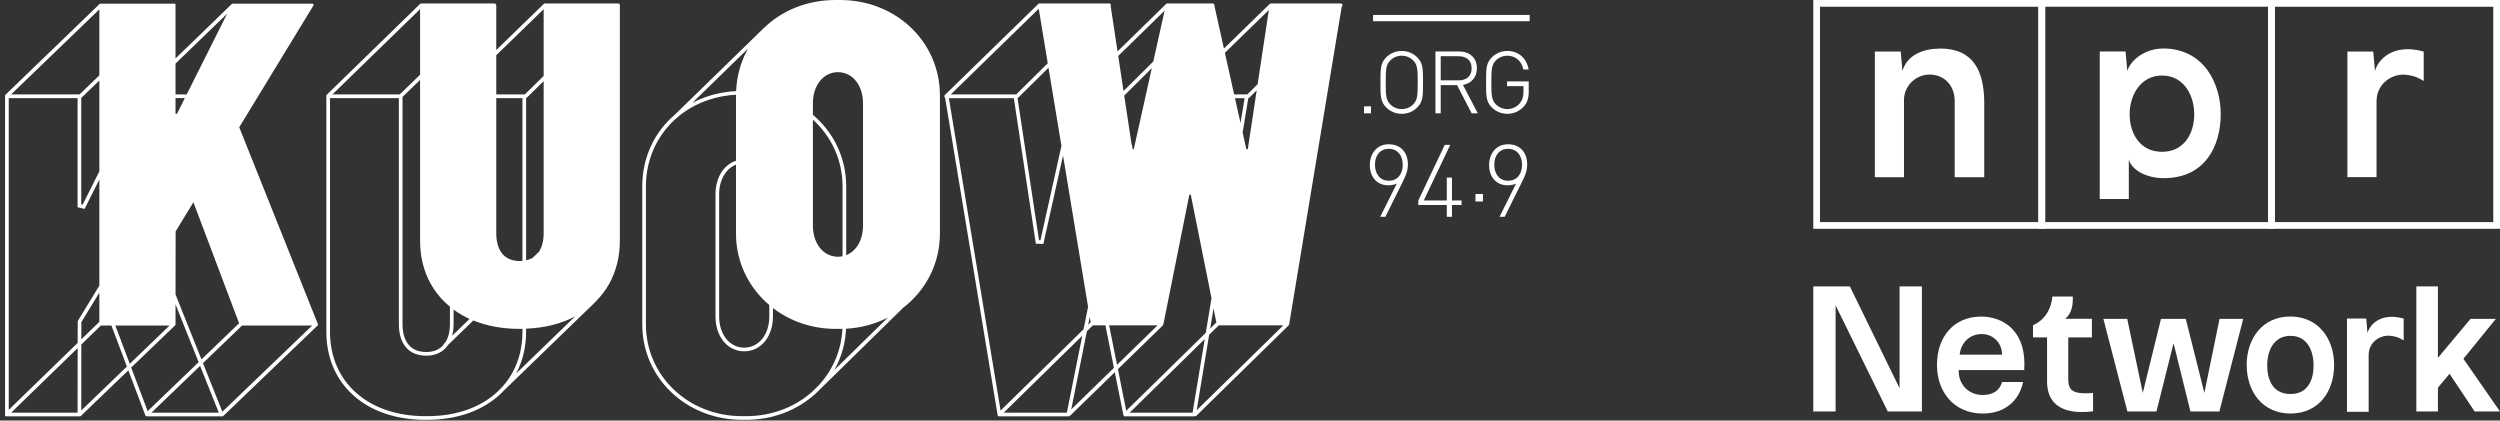 <svg width="1296" height="218" viewBox="0 0 1296 218" fill="none" xmlns="http://www.w3.org/2000/svg">
<rect x="0" y="0" width="1296" height="218" fill="#333333" stroke="none"/>
<path fill-rule="evenodd" clip-rule="evenodd" d="M432.461 191.882L460.279 164.604C460.161 164.667 460.053 164.741 459.932 164.802C453.543 168.008 446.324 169.983 438.6 170.407C438.258 177.949 436.227 184.996 432.854 191.237C432.732 191.461 432.585 191.664 432.461 191.882ZM431.184 190.333C434.529 184.148 436.369 177.47 436.701 170.46C436.296 170.468 435.893 170.497 435.482 170.497H433.312C420.839 170.497 409.544 166.466 400.698 159.691V164.08C400.698 174.535 394.433 182.125 385.806 182.125C377.178 182.125 370.916 174.535 370.916 164.08V100.691C370.916 92.061 375.19 85.396 381.534 83.328V49.469C381.534 49.351 381.545 49.238 381.545 49.119C374.015 49.52 366.96 51.361 360.532 54.604C357.759 56.005 355.122 57.673 352.692 59.559C352.26 59.896 351.846 60.252 351.428 60.605L351.391 60.636C351.388 60.642 351.383 60.639 351.378 60.642C340.857 69.456 334.842 82.459 334.842 96.605V168.163C334.842 194.841 356.753 215.738 384.723 215.738H386.893C399.942 215.738 412.094 211.12 421.227 202.901V202.899L424.4 199.788C425.04 199.092 425.664 198.378 426.265 197.643C428.161 195.328 429.815 192.867 431.184 190.333ZM358.836 53.387C359.12 53.236 359.386 53.057 359.676 52.913C366.178 49.63 373.594 47.639 381.603 47.225C381.94 39.393 383.994 32.141 387.454 25.79C387.586 25.553 387.744 25.337 387.878 25.102L358.836 53.387ZM381.534 121.03V85.351C376.299 87.401 372.812 93.222 372.812 100.691V164.08C372.812 173.437 378.276 180.228 385.806 180.228C393.335 180.228 398.802 173.437 398.802 164.08V158.129C388.173 149.128 381.534 135.969 381.534 121.03ZM436.772 132.84V96.605C436.772 82.833 430.9 70.631 421.4 62.019V116.944C421.4 126.299 426.865 133.093 434.394 133.093C435.216 133.093 436.006 132.995 436.772 132.84ZM421.4 53.553V59.504C432.029 68.5 438.668 81.661 438.668 96.605V132.284C443.904 130.232 447.391 124.41 447.391 116.944V53.553C447.391 44.196 441.926 37.407 434.394 37.407C426.865 37.407 421.4 44.196 421.4 53.553ZM487.257 49.469V121.03C487.257 136.939 479.738 150.824 467.877 159.812C467.858 159.836 467.866 159.873 467.843 159.894L424.729 202.169C424.266 202.638 423.8 203.099 423.318 203.552L422.578 204.279C422.554 204.303 422.517 204.292 422.493 204.313C413.284 212.593 400.83 217.632 386.893 217.632H384.723C355.689 217.632 332.946 195.902 332.946 168.166V96.605C332.946 81.397 339.435 68.223 350.029 59.295C350.04 59.285 350.035 59.264 350.045 59.253L396.25 14.252C396.271 14.233 396.303 14.238 396.324 14.223C405.581 5.35 418.527 0 433.312 0H435.482C464.517 0 487.257 21.73 487.257 49.469ZM161.827 168.772H125.476L105.217 188.25L115.274 213.42L161.827 168.772ZM113.428 213.918L103.739 189.669L78.515 213.918H113.428ZM76.548 213.136L102.968 187.738L90.998 157.786L90.988 167.705C91.08 168.037 91.059 168.39 90.793 168.642L68.018 190.552L76.548 213.136ZM67.276 188.589L87.878 168.772H59.791L67.276 188.589ZM65.788 190.02L57.763 168.772H52.28L42.16 178.6L42.12 212.785L65.788 190.02ZM51.501 148.069V93.054L43.979 108.062C43.916 108.214 43.811 108.278 43.669 108.251L40.385 107.474C40.269 107.427 40.232 107.327 40.219 107.203V50.882H4.527V212.461L40.264 177.752L40.277 166.472L51.501 148.069ZM40.261 180.444L5.796 213.918H40.221L40.261 180.444ZM5.764 48.95H41.225L51.501 39.067V4.868L5.764 48.95ZM51.501 41.743L42.283 50.61C42.239 50.652 42.167 50.644 42.117 50.676V105.712C42.112 105.875 42.149 105.957 42.262 105.967L42.692 106.07C42.81 106.099 42.892 106.036 42.942 105.896L51.501 88.823V41.743ZM90.985 32.976V48.953H96.774L117.758 7.086L90.985 32.976ZM91.004 152.687L104.445 186.319L123.946 167.568L100.258 104.848L91.043 119.958L91.004 152.687ZM95.82 50.85H90.985V58.887L91.707 59.058L95.82 50.85ZM51.501 152.191L51.388 151.894L42.173 167.007L42.162 175.908L51.501 166.835V152.191ZM164.508 168.874L115.809 215.586C115.793 215.599 115.772 215.594 115.759 215.604C115.688 215.673 115.617 215.738 115.524 215.767C115.461 215.791 115.398 215.817 115.329 215.817H115.227C115.195 215.82 115.171 215.854 115.14 215.854C115.079 215.854 115.024 215.828 114.966 215.817H76.014C75.985 215.82 75.355 215.783 75.166 214.845L66.53 191.982C66.53 191.982 41.967 215.588 41.954 215.599C41.844 215.728 41.691 215.817 41.507 215.817L3.357 215.823C2.746 215.802 2.623 215.791 2.63 214.458V213.815C2.63 213.815 2.62 49.678 2.63 49.609V49.562C2.63 49.38 2.72 49.227 2.846 49.117C2.86 49.098 51.524 2.165 51.524 2.165C51.74 1.905 52.217 1.905 52.236 1.905H90.54C91.051 1.899 91.014 2.439 90.985 2.734C90.959 3.029 90.985 30.292 90.985 30.292L120.072 2.16C120.154 2.081 120.496 1.905 120.799 1.905H161.972C162.193 1.905 162.398 2.026 162.506 2.218C162.614 2.41 162.609 2.645 162.493 2.834L124.02 65.968L164.766 167.934C164.784 167.979 164.911 168.548 164.508 168.874ZM281.837 42.067L273.143 50.605C273.028 50.718 272.885 50.784 272.73 50.829V134.955C274.007 134.668 275.169 134.228 276.185 133.601L278.861 131.011C278.929 130.943 279.024 130.956 279.103 130.911C279.999 129.692 280.686 128.23 281.136 126.517C281.581 124.829 281.837 122.937 281.837 120.801V42.067ZM267.555 193.629L298.12 164.043C290.959 167.815 282.392 170.028 272.73 170.373V172.041C272.73 180.11 270.889 187.37 267.555 193.629ZM265.772 192.96C269.13 186.743 270.834 179.704 270.834 172.041V170.447C270.584 170.45 270.347 170.476 270.094 170.476H269.006C260.208 170.476 252.273 168.922 245.381 166.121L232.287 178.8C231.845 179.454 231.365 180.075 230.82 180.623C228.342 183.118 225.021 184.38 220.955 184.38C211.94 184.38 206.771 178.395 206.771 167.955V50.882H171.076V172.041C171.076 198.176 190.904 215.738 220.415 215.738H221.5C236.493 215.738 249.149 211.294 258.103 202.891C258.464 202.554 258.793 202.19 259.138 201.84C259.165 201.811 259.154 201.763 259.186 201.732L260.352 200.604C262.465 198.276 264.282 195.712 265.772 192.96ZM172.335 48.95H207.224L217.774 38.745V4.726L172.335 48.95ZM270.834 135.224V50.882H257.263V120.801C257.263 130.166 261.624 135.326 269.549 135.326C270.002 135.326 270.407 135.258 270.834 135.224ZM234.391 174.077L243.422 165.331C240.43 163.969 237.67 162.349 235.142 160.5V167.955C235.142 170.115 234.886 172.175 234.391 174.077ZM217.774 124.884V41.43L208.667 50.236V167.955C208.667 177.325 213.031 182.483 220.955 182.483C224.581 182.483 227.418 181.353 229.477 179.288C229.601 179.161 229.706 179.011 229.825 178.882C229.835 178.642 229.925 178.405 230.109 178.226L230.899 177.459C231.597 176.364 232.163 175.118 232.542 173.674C232.987 171.983 233.243 170.097 233.243 167.955V158.982C223.462 150.956 217.774 139.165 217.774 124.884ZM257.263 28.632V48.95H272.074L281.837 39.364V4.768L257.263 28.632ZM321.326 2.869C321.321 2.966 321.326 123.182 321.326 123.182V124.884C321.326 133.053 319.443 140.395 316.033 146.707C314.219 150.063 311.935 153.095 309.278 155.819C309.241 155.874 309.252 155.95 309.199 156L260.832 202.822C260.36 203.31 259.899 203.808 259.404 204.274C250.392 212.733 237.299 217.632 221.497 217.632H220.412C189.769 217.632 169.18 199.311 169.18 172.041V50.415L169.177 49.333C169.196 49.311 169.377 49.132 169.404 49.114L217.745 2.06C218.024 1.804 218.437 1.794 218.453 1.797H256.123C256.492 1.765 257.337 1.868 257.263 3.172V25.943L281.86 2.06C281.9 2.021 281.966 1.955 282.011 1.923C282.121 1.802 282.271 1.797 282.448 1.797H282.519C282.537 1.794 282.55 1.794 282.569 1.797H320.27C321.321 1.797 321.35 2.26 321.326 2.869ZM651.468 46.856L647.641 50.623C647.502 50.76 647.32 50.834 647.128 50.868L644.178 68.697L646.109 77.367L646.857 77.34L651.468 46.856ZM620.355 212.675L665.278 168.663H631.801L626.834 173.526L620.355 212.675ZM624.54 175.776L585.609 213.918H618.23L624.54 175.776ZM629.099 159.847L627.368 170.305L630.563 167.17L629.099 159.847ZM583.847 212.943L625.072 172.549L628.045 154.591L617.298 100.938H616.553L603.087 168.171C603.066 168.279 602.995 168.361 602.924 168.442C602.879 168.527 602.887 168.629 602.813 168.698L579.528 191.374L583.847 212.943ZM579.078 189.119L600.085 168.663H574.977L579.078 189.119ZM577.455 190.697L573.044 168.663H566.545L563.453 171.688L555.331 212.243L577.455 190.697ZM561.048 174.048L520.353 213.918H553.061L561.048 174.048ZM518.699 212.838L561.72 170.684L564.053 159.043L551.08 80.644L540.878 126.475L536.981 126.341L525.57 50.892H491.9L518.699 212.838ZM492.89 48.95H526.67C526.681 48.95 526.689 48.961 526.699 48.961H526.789L543.161 32.792L538.484 4.523L492.89 48.95ZM579.686 29.009L582.435 47.188L597.868 31.878L603.74 5.503L579.686 29.009ZM640.217 50.9L643.075 63.742L645.2 50.9H640.217ZM597.091 35.363L582.791 49.551L586.491 74.011L587.234 77.348L587.744 77.367L597.091 35.363ZM543.546 35.123L527.861 50.613C527.755 50.718 527.624 50.787 527.481 50.831L538.619 124.497L539.369 124.523L550.248 75.641L543.546 35.123ZM564.928 164.33L564.127 168.326L565.328 167.149C565.344 167.133 565.373 167.141 565.388 167.128L564.928 164.33ZM634.979 27.378L639.783 48.95H646.591L651.95 43.677L657.772 5.171L634.979 27.378ZM695.542 3.472L668.322 167.984V167.989L668.296 168.15C668.275 168.271 668.201 168.366 668.125 168.45C668.085 168.521 668.093 168.606 668.035 168.663L620.234 215.499C620.045 215.68 619.802 215.773 619.557 215.773C619.539 215.773 619.523 215.752 619.502 215.752C619.442 215.77 619.389 215.817 619.32 215.817H583.307C583.288 215.817 583.275 215.838 583.26 215.838C583.244 215.838 583.231 215.817 583.212 215.817H582.991C582.701 215.817 582.448 215.612 582.39 215.325L582.301 214.88C582.301 214.872 582.296 214.866 582.296 214.856L577.908 192.949L554.752 215.501C554.699 215.551 554.625 215.541 554.562 215.575C554.449 215.715 554.301 215.817 554.114 215.817H518.051C518.032 215.817 518.019 215.838 518.001 215.838C517.982 215.838 517.974 215.817 517.956 215.817H517.787C517.587 215.817 517.435 215.702 517.321 215.549C517.319 215.546 517.316 215.549 517.313 215.546C517.298 215.533 517.306 215.509 517.29 215.491C517.253 215.43 517.198 215.38 517.184 215.306L517.163 215.177C517.108 215.024 517.066 214.893 517.092 214.735L489.946 50.697C489.804 50.594 489.682 50.457 489.614 50.289C489.464 49.925 489.553 49.509 489.835 49.232L538.268 2.039C538.271 2.036 538.276 2.039 538.279 2.034C538.284 2.028 538.279 2.018 538.284 2.01C538.4 1.873 538.571 1.794 538.75 1.794H538.882C538.932 1.791 538.966 1.789 539.019 1.794H574.911C574.959 1.791 574.996 1.791 575.043 1.794C575.206 1.794 575.348 1.865 575.459 1.97C575.52 2.007 575.601 1.997 575.659 2.055C575.951 2.352 575.944 2.771 575.772 3.13L579.328 26.659L604.523 2.042C604.554 2.013 604.596 2.023 604.631 1.997C604.741 1.881 604.883 1.794 605.057 1.794H605.136C605.189 1.791 605.226 1.789 605.276 1.794H628.522C628.611 1.781 628.683 1.781 628.772 1.794H628.796C628.962 1.794 629.099 1.87 629.209 1.978C629.243 2.005 629.296 1.997 629.33 2.028C629.57 2.271 629.596 2.59 629.531 2.898L634.489 25.163L658.21 2.049C658.26 1.999 658.333 2.013 658.391 1.976C658.505 1.868 658.647 1.794 658.807 1.794H658.85C658.879 1.794 658.902 1.791 658.936 1.794H694.795C695.103 1.733 695.419 1.768 695.656 2.007C696.03 2.389 696.024 2.998 695.643 3.372L695.542 3.472ZM789.027 85.422C789.027 90.451 786.199 93.699 781.798 93.699C777.037 93.699 774.63 89.874 774.63 85.422C774.63 80.446 777.4 77.145 781.798 77.145C786.199 77.145 789.027 80.446 789.027 85.422ZM791.698 85.267C791.698 79.19 788.085 74.79 781.798 74.79C775.515 74.79 771.957 79.661 771.957 85.633C771.957 91.45 775.409 96.057 781.54 96.057C783.213 96.057 784.732 95.741 785.938 95.164L777.35 112.398H780.021L789.602 93.072C791.121 89.98 791.698 87.675 791.698 85.267ZM764.886 104.45H768.765V100.575H764.886V104.45ZM757.662 106.268V103.912H752.69V92.077H750.02V103.912H738.082L751.8 75.104H748.969L735.251 103.912V106.268H750.02V112.398H752.69V106.268H757.662ZM727.182 85.422C727.182 90.451 724.356 93.699 719.955 93.699C715.191 93.699 712.782 89.874 712.782 85.422C712.782 80.446 715.557 77.145 719.955 77.145C724.356 77.145 727.182 80.446 727.182 85.422ZM729.855 85.267C729.855 79.19 726.241 74.79 719.955 74.79C713.672 74.79 710.114 79.661 710.114 85.633C710.114 91.45 713.566 96.057 719.695 96.057C721.369 96.057 722.889 95.741 724.093 95.164L715.505 112.398H718.178L727.758 93.072C729.278 89.98 729.855 87.675 729.855 85.267ZM789.86 55.297C791.7 53.329 792.488 51.003 792.488 47.525V42.194H781.251V44.654H789.762V47.346C789.762 50.102 789.217 51.893 787.882 53.526C786.307 55.444 783.95 56.543 781.411 56.543C779.157 56.543 777.061 55.689 775.512 54.14C773.295 51.922 773.105 49.53 773.105 42.712C773.105 35.892 773.295 33.5 775.512 31.282C777.061 29.733 779.157 28.88 781.411 28.88C785.583 28.88 788.751 31.561 789.673 35.882L789.702 36.008H792.43L792.398 35.821C791.4 30.107 787.086 26.417 781.411 26.417C778.354 26.417 775.496 27.589 773.368 29.718C770.379 32.707 770.379 35.637 770.379 42.712C770.379 49.786 770.379 52.715 773.368 55.705C775.496 57.833 778.351 59.003 781.411 59.003C784.65 59.003 787.732 57.652 789.86 55.297ZM746.867 29.146H756.064C760.404 29.146 762.895 31.424 762.895 35.402C762.895 39.38 760.404 41.659 756.064 41.659H746.867V29.146ZM758.4 44.032C762.927 43.179 765.626 39.952 765.626 35.358C765.626 30.089 761.994 26.685 756.374 26.685H744.139V58.737H746.867V44.119H755.339L762.869 58.65L762.913 58.737H766.082L758.4 44.032ZM732.562 31.282V31.282C734.777 33.5 734.961 35.892 734.961 42.712C734.961 49.53 734.777 51.922 732.562 54.14C731.008 55.689 728.912 56.543 726.658 56.543C724.403 56.543 722.307 55.689 720.758 54.14C718.541 51.922 718.354 49.53 718.354 42.712C718.354 35.892 718.541 33.5 720.758 31.282C722.307 29.733 724.403 28.88 726.658 28.88C728.912 28.88 731.008 29.733 732.562 31.282ZM734.7 55.705C737.692 52.715 737.692 49.786 737.692 42.712C737.692 35.637 737.692 32.707 734.7 29.718C732.575 27.589 729.718 26.417 726.658 26.417C723.6 26.417 720.743 27.589 718.615 29.718C715.626 32.707 715.626 35.637 715.626 42.712C715.626 49.788 715.626 52.715 718.615 55.705C720.743 57.833 723.597 59.003 726.658 59.003C729.718 59.003 732.575 57.833 734.7 55.705ZM707.117 58.737H710.735V55.117H707.117V58.737ZM711.802 10.975H792.972V7.758H711.802V10.975Z" fill="white"/>
<g clip-path="url(#clip0_255_3449)">
<path d="M940 148.469H958.966L984.743 201.261V148.469H996.318V213.318H978.618L951.575 158.296V213.318H940V148.469Z" fill="white"/>
<path d="M1049.45 188.624L1049.35 191.83H1015.4C1015.11 198.834 1020.16 204.758 1027.75 204.758C1031.65 204.758 1036.21 203.596 1037.88 198.044H1048.77C1046.82 207.278 1039.82 214.375 1027.86 214.375C1012.79 214.375 1004.13 203.004 1004.13 189.193C1004.13 174.615 1012.79 164.115 1027.08 164.115C1037.1 164.115 1049.45 170.143 1049.45 188.612V188.624ZM1015.89 183.861H1037.88C1037.88 177.635 1033.11 173.163 1027.37 173.163C1020.85 173.163 1016.48 177.926 1015.89 183.861Z" fill="white"/>
<path d="M1085.04 203.689V213.214C1083.09 213.504 1081.14 213.597 1079.2 213.597C1068.11 213.597 1061.2 208.73 1061.2 197.753V174.906H1053.91V168.587C1063.35 164.498 1063.93 154.3 1063.93 153.708H1074.53C1074.82 160.317 1072.88 163.232 1070.64 165.277H1084.44V174.906H1072.18V196.592C1072.18 202.225 1074.61 203.886 1081.33 203.886C1082.6 203.886 1083.76 203.793 1085.02 203.689H1085.04Z" fill="white"/>
<path d="M1150.5 213.318H1135.52L1126.77 177.926L1117.91 213.318H1102.84L1090.39 165.288H1102.75L1110.82 203.689L1120.26 165.288H1133.1L1142.74 203.689L1150.62 165.288H1162.88L1150.52 213.318H1150.5Z" fill="white"/>
<path d="M1164.68 189.228C1164.68 175.452 1172.89 164.08 1187.29 164.08C1201.69 164.08 1210.01 175.452 1210.01 189.228C1210.01 203.004 1201.98 214.375 1187.4 214.375C1172.81 214.375 1164.69 202.911 1164.69 189.228H1164.68ZM1199.36 189.425C1199.36 181.91 1196.14 174.104 1187.39 174.104C1178.63 174.104 1175.32 181.91 1175.32 189.425C1175.32 196.94 1178.25 204.258 1187.39 204.258C1196.52 204.258 1199.36 196.743 1199.36 189.425Z" fill="white"/>
<path d="M1263.81 185.511L1280.73 165.288H1293.86L1277.03 185.999L1296 213.318H1282.87L1269.84 193.781L1263.81 200.971V213.318H1252.63V148.469H1263.81V185.511Z" fill="white"/>
<path d="M1246.07 165.149C1234.5 161.92 1228.56 167.971 1227.31 172.641L1226.64 165.126H1216.68V213.492H1227.91V184.117C1227.91 177.031 1234.2 173.535 1239.15 174.081C1243.12 174.511 1244.67 175.719 1246.07 176.474V165.149Z" fill="white"/>
<path d="M1056.7 3.496V115.133H943.486V3.496H1056.7ZM1060.19 0H940V118.606H1060.19V0Z" fill="white"/>
<path d="M1060.22 3.485H1175.76V115.133H1060.22V3.485ZM1056.74 0V118.606H1179.25V0H1056.74Z" fill="white"/>
<path d="M1292.51 3.496V115.133H1179.34V3.496H1292.51ZM1296 0H1175.86V118.606H1296V0Z" fill="white"/>
<path d="M1005.82 25.182C997.282 25.206 988.717 28.26 986.219 36.798L985.335 26.704H971.924V91.867H987.032V51.724C987.032 44.766 992.901 38.703 1000.18 38.656C1007.66 38.575 1013.31 44.104 1013.31 52.362V91.867H1028.63V52.572C1028.42 37.053 1023.12 25.136 1005.81 25.171L1005.82 25.182Z" fill="white"/>
<path d="M1256.45 26.727C1240.88 22.383 1232.88 30.537 1231.19 36.809L1230.29 26.704H1216.89V91.809H1232V52.525C1232 42.989 1240.47 38.029 1247.13 38.749C1252.48 39.33 1254.56 40.944 1256.45 41.978V26.727Z" fill="white"/>
<path d="M1121.28 25.148C1112.37 25.148 1104.63 30.781 1102.79 36.809L1101.89 26.692H1088.5V103.145H1103.58V82.679C1104.77 87.522 1111.85 92.355 1121.69 92.355C1143.06 92.355 1151.22 75.802 1151.22 59.146C1151.22 43.686 1142.79 25.136 1121.29 25.136L1121.28 25.148ZM1120.81 78.695C1109.2 78.695 1104 68.973 1104 59.239C1104 49.505 1109.56 39.156 1120.81 39.156C1132.06 39.156 1137.5 49.389 1137.5 59.239C1137.5 69.089 1132.3 78.695 1120.81 78.695Z" fill="white"/>
</g>
<defs>
<clipPath id="clip0_255_3449">
<rect width="356" height="214.387" fill="white" transform="translate(940)"/>
</clipPath>
</defs>
</svg>
